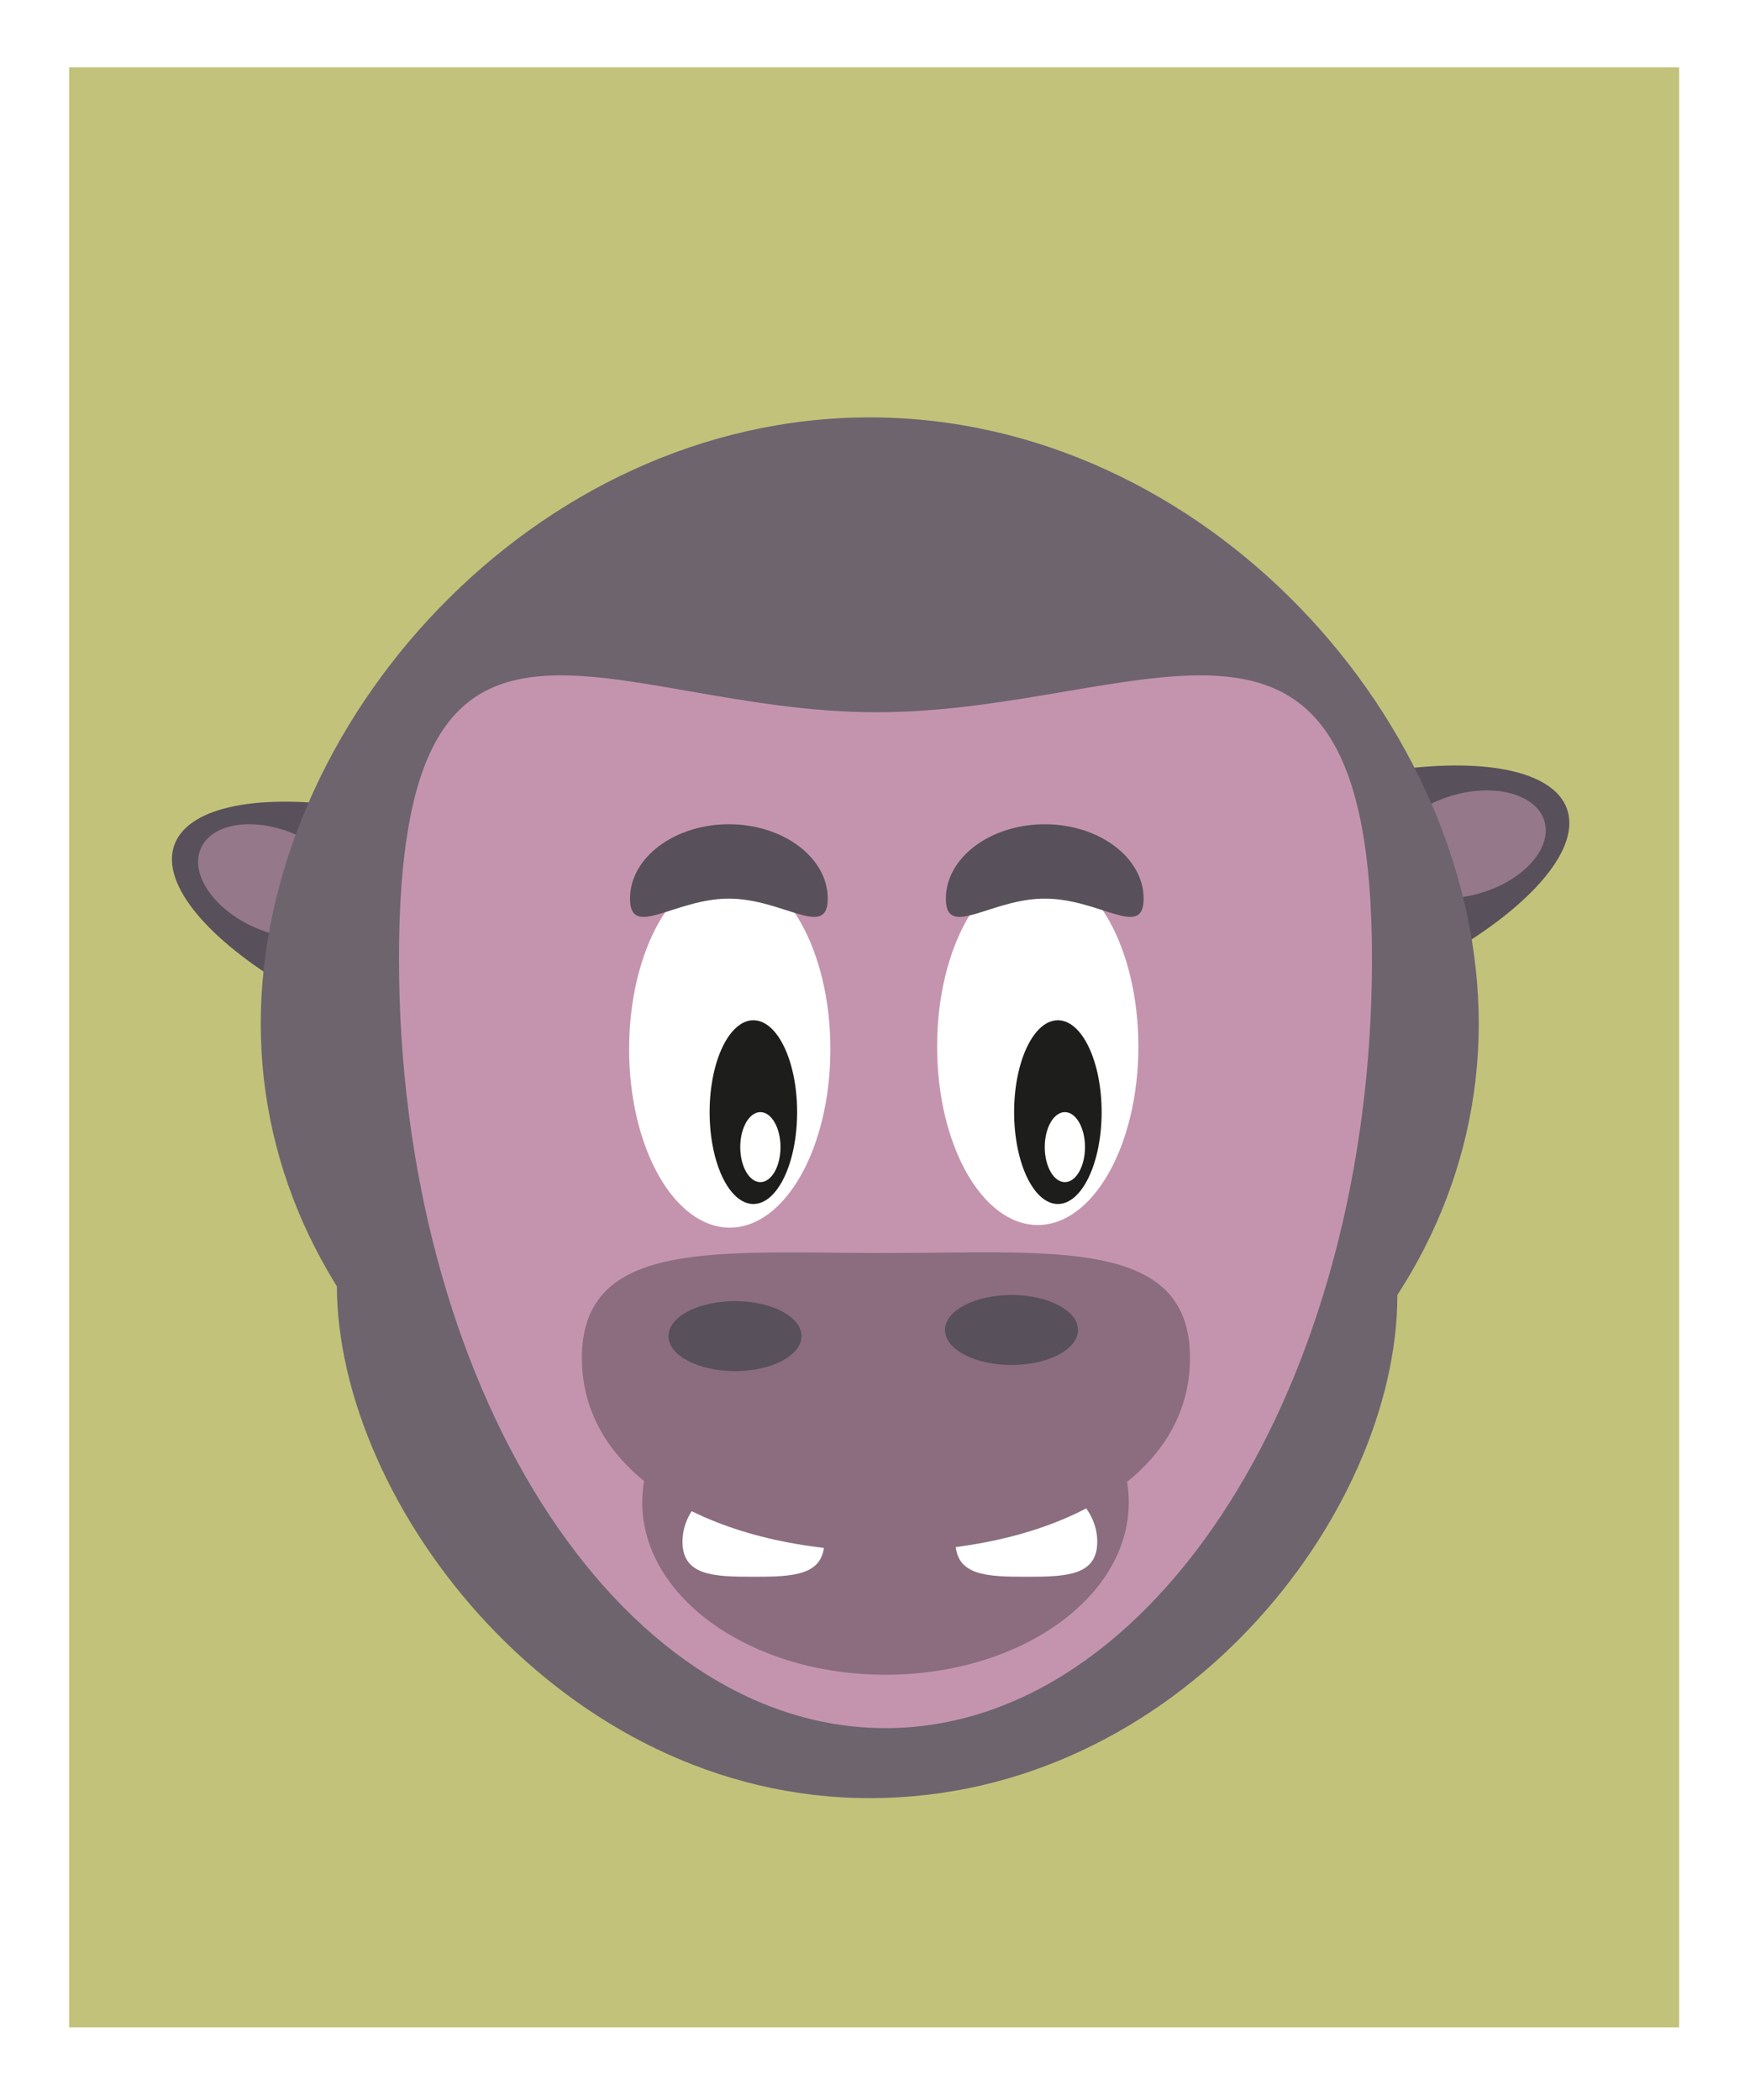 <?xml version="1.0" encoding="utf-8"?>
<!-- Generator: Adobe Illustrator 24.1.2, SVG Export Plug-In . SVG Version: 6.00 Build 0)  -->
<svg version="1.1" xmlns="http://www.w3.org/2000/svg" xmlns:xlink="http://www.w3.org/1999/xlink" x="0px" y="0px"
	 viewBox="0 0 200 240" style="enable-background:new 0 0 200 240;" xml:space="preserve">
<rect x="0" y="0" width="200" height="240" fill="#333333" stroke="none"/>
<style type="text/css">
	.st0{opacity:0.7;fill:#FFFF99;}
	.st1{fill:none;stroke:#FFFFFF;stroke-width:16;stroke-miterlimit:10;}
	.st2{fill:#58505A;}
	.st3{fill:#95788A;}
	.st4{fill:#6D646E;}
	.st5{fill:#C494AE;}
	.st6{fill:#8B6D7F;}
	.st7{fill:#FFFFFF;}
	.st8{fill:#1D1D1B;}
</style>
<g id="Laag_1">
	<rect x="-0.1" y="-0.3" class="st0" width="200" height="240"/>
	<rect x="-0.1" y="-0.3" class="st1" width="200" height="240"/>
</g>
<g id="Laag_3">
	
		<ellipse transform="matrix(0.942 -0.336 0.336 0.942 -26.265 55.57)" class="st2" cx="147.4" cy="103.7" rx="33.6" ry="12.4"/>
	
		<ellipse transform="matrix(0.336 -0.942 0.942 0.336 -67.371 120.125)" class="st2" cx="51.5" cy="107.9" rx="12.4" ry="33.6"/>
	<ellipse transform="matrix(0.402 -0.916 0.916 0.402 -73.39 88.975)" class="st3" cx="31.4" cy="100.7" rx="5.8" ry="9.3"/>
	<ellipse transform="matrix(0.959 -0.285 0.285 0.959 -20.548 51.688)" class="st3" cx="167.5" cy="96.5" rx="9.3" ry="5.8"/>
	<path class="st4" d="M29.8,117c0,34.2,31.2,62,69.6,62s69.6-27.7,69.6-62s-31.2-69.3-69.6-69.3S29.8,82.7,29.8,117z"/>
	<path class="st4" d="M38.5,146.9c0-25,25.7-31.9,60.9-31.9s60.3,8,60.3,33s-25,57.5-60.3,57.5S38.5,171.9,38.5,146.9z"/>
	<path class="st5" d="M45.6,109.6c0,48.6,24.9,87.9,55.6,87.9s55.6-39.4,55.6-87.9s-25.9-28.2-56.6-28.2S45.6,61.1,45.6,109.6z"/>
	<ellipse class="st6" cx="101.2" cy="171.7" rx="27.8" ry="19.7"/>
	<path class="st7" d="M78,176.2c0,3.9,3.6,4,8.1,4c4.5,0,8.1-0.1,8.1-4c0-3.9-3.6-7.1-8.1-7.1C81.6,169.1,78,172.3,78,176.2z"/>
	<path class="st7" d="M109.2,176.2c0,3.9,3.6,4,8.1,4c4.5,0,8.1-0.1,8.1-4c0-3.9-3.6-7.1-8.1-7.1
		C112.9,169.1,109.2,172.3,109.2,176.2z"/>
	<path class="st6" d="M66.5,155.2c0,13.8,15.6,22.1,34.8,22.1S136,169,136,155.2c0-13.8-15.6-12-34.8-12S66.5,141.5,66.5,155.2z"/>
	<ellipse class="st2" cx="115.6" cy="152" rx="7.6" ry="4"/>
	<ellipse class="st2" cx="84" cy="152.7" rx="7.6" ry="4"/>
	<ellipse class="st7" cx="118.6" cy="119.6" rx="11.5" ry="20.4"/>
	<ellipse class="st7" cx="83.4" cy="119.9" rx="11.5" ry="20.4"/>
	<ellipse class="st8" cx="86.1" cy="127.1" rx="5" ry="10.5"/>
	<ellipse class="st7" cx="86.9" cy="131.1" rx="2.3" ry="4"/>
	<ellipse class="st8" cx="120.9" cy="127.1" rx="5" ry="10.5"/>
	<ellipse class="st7" cx="121.7" cy="131.1" rx="2.3" ry="4"/>
	<path class="st2" d="M72,102.7c0,4.7,5.1,0,11.3,0s11.3,4.7,11.3,0c0-4.7-5.1-8.5-11.3-8.5S72,98,72,102.7z"/>
	<path class="st2" d="M108.1,102.7c0,4.7,5.1,0,11.3,0c6.3,0,11.3,4.7,11.3,0c0-4.7-5.1-8.5-11.3-8.5
		C113.2,94.2,108.1,98,108.1,102.7z"/>
</g>
</svg>
